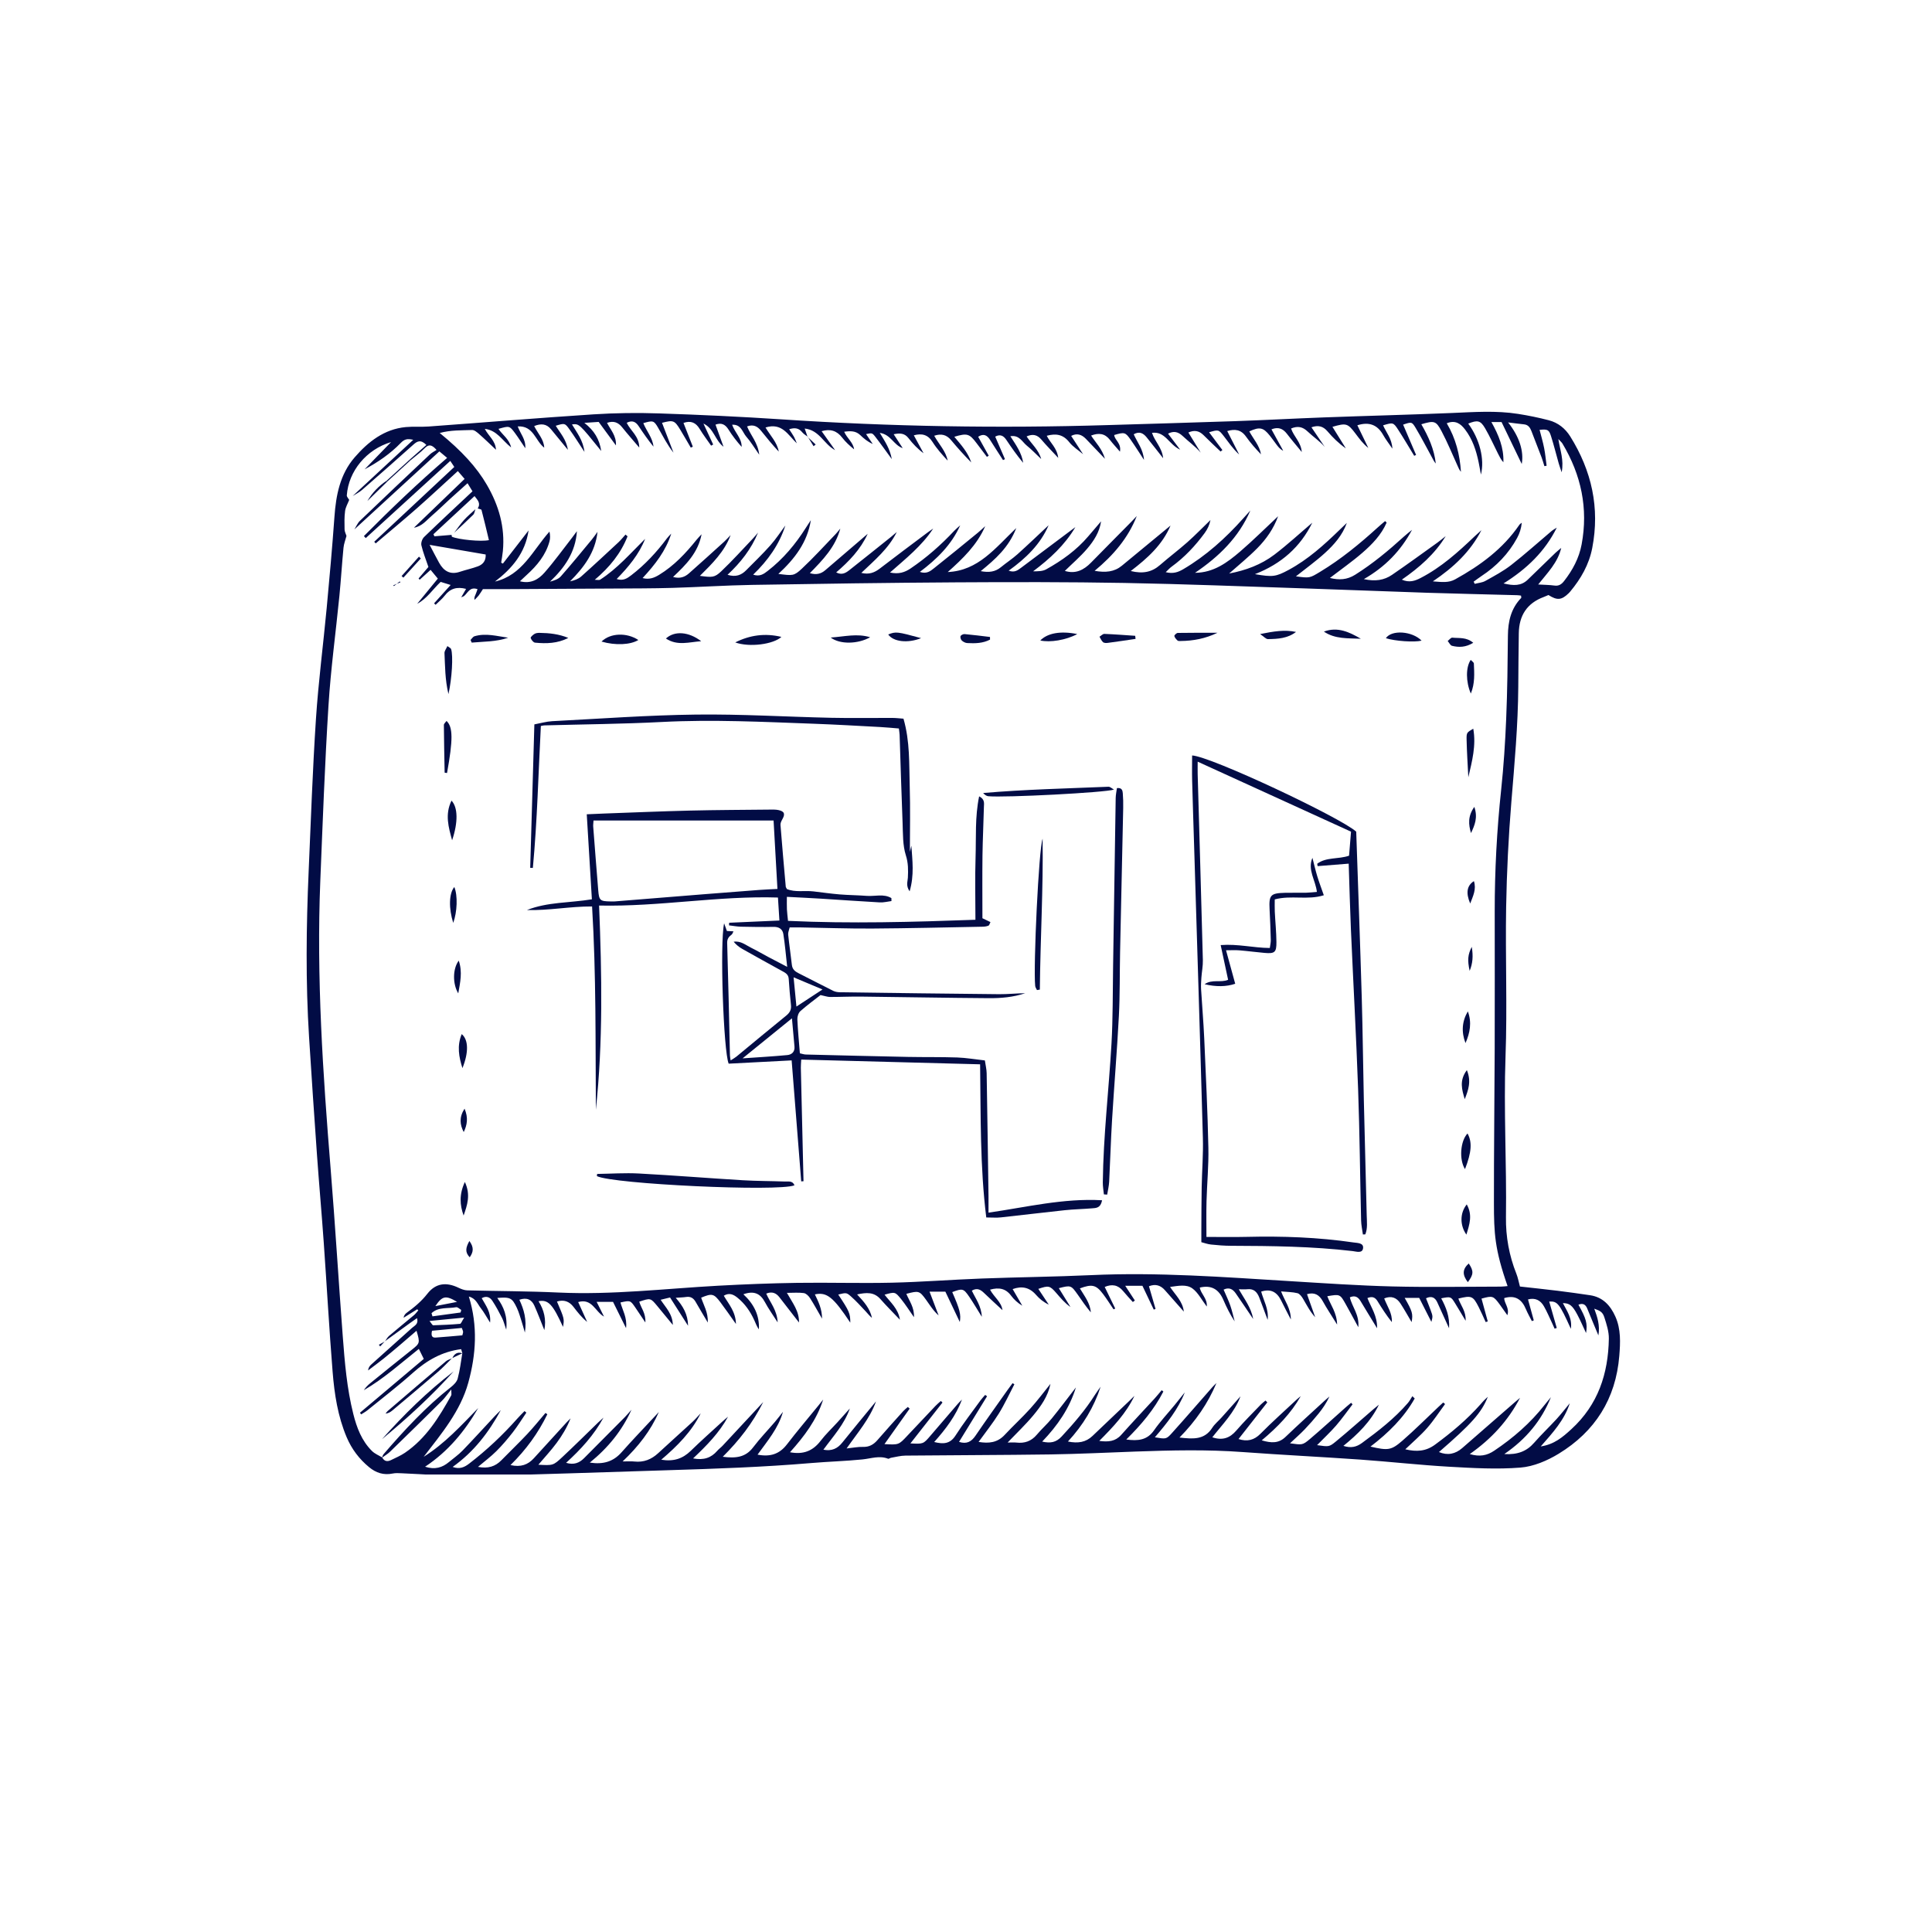 <svg xmlns="http://www.w3.org/2000/svg" xmlns:xlink="http://www.w3.org/1999/xlink" width="500" zoomAndPan="magnify" viewBox="0 0 375.12 383.04" height="500" preserveAspectRatio="xMidYMid meet" version="1.0"><defs><clipPath id="e6af3ef4b6"><path d="M 56.41 81.367 L 317.508 81.367 L 317.508 292.34 L 56.41 292.34 Z M 56.41 81.367 " clip-rule="nonzero"/></clipPath></defs><g clip-path="url(#e6af3ef4b6)"><path fill="#020c45" d="M 303.039 117.969 C 302.762 118.086 302.449 118.23 302.125 118.352 C 298.785 119.582 297.211 122.035 297.16 125.531 C 297.109 129.078 297.074 132.621 297.055 136.164 C 297.004 143.816 296.305 151.422 295.68 159.039 C 295.113 165.957 294.77 172.906 294.648 179.848 C 294.48 189.715 294.887 199.598 294.527 209.453 C 294.145 220.09 294.762 230.711 294.613 241.34 C 294.562 245.188 295.246 248.938 296.68 252.539 C 296.984 253.293 297.125 254.113 297.383 255.066 C 299.812 255.34 302.355 255.602 304.895 255.914 C 307.027 256.176 309.16 256.48 311.289 256.793 C 313.82 257.168 315.316 258.816 316.305 261.023 C 317.426 263.527 317.293 266.184 317.082 268.82 C 316.391 277.332 312.27 283.828 305.055 288.223 C 302.793 289.602 300.082 290.758 297.492 290.965 C 292.816 291.34 288.074 291.062 283.379 290.797 C 277.488 290.461 271.617 289.797 265.727 289.379 C 257.965 288.836 250.195 288.457 242.438 287.887 C 235.352 287.363 228.273 287.531 221.188 287.785 C 215.566 287.988 209.941 288.27 204.316 288.355 C 194.727 288.492 185.133 288.492 175.547 288.59 C 174.594 288.598 173.641 288.863 172.691 289.023 C 172.492 289.059 172.258 289.262 172.109 289.207 C 170.383 288.535 168.723 289.176 167.016 289.348 C 163.641 289.688 160.238 289.777 156.855 290.066 C 147.391 290.871 137.902 291.199 128.414 291.488 C 115.492 291.879 102.578 292.363 89.656 292.629 C 85.016 292.723 80.363 292.277 75.715 292.094 C 75.102 292.066 74.469 292.02 73.875 292.145 C 72.094 292.512 70.578 292.004 69.223 290.887 C 67.258 289.27 65.773 287.305 64.77 284.945 C 63.012 280.793 62.34 276.395 61.984 271.965 C 61.301 263.449 60.832 254.918 60.23 246.395 C 59.82 240.574 59.297 234.762 58.883 228.941 C 58.328 221.18 57.809 213.414 57.316 205.648 C 56.625 194.68 56.754 183.703 57.234 172.727 C 57.672 162.664 58.02 152.59 58.68 142.535 C 59.164 135.195 60.121 127.883 60.809 120.555 C 61.371 114.539 61.914 108.52 62.344 102.496 C 62.648 98.176 63.453 94.02 66.355 90.676 C 69.027 87.594 72.188 85.086 76.484 84.672 C 77.992 84.531 79.523 84.672 81.039 84.559 C 91.914 83.766 102.785 82.859 113.664 82.152 C 118.027 81.867 122.422 81.816 126.793 81.965 C 134.895 82.234 142.992 82.613 151.082 83.148 C 172.594 84.578 194.121 84.938 215.672 84.277 C 224.07 84.02 232.473 83.793 240.875 83.5 C 246.766 83.297 252.648 82.973 258.543 82.754 C 266.996 82.441 275.457 82.234 283.906 81.879 C 288.285 81.695 292.66 81.371 297.016 82.059 C 299.066 82.379 301.113 82.801 303.121 83.324 C 304.93 83.801 306.355 84.93 307.352 86.52 C 311.609 93.34 313.258 100.688 311.719 108.648 C 311.086 111.934 309.469 114.742 307.348 117.289 C 307.258 117.398 307.164 117.504 307.066 117.598 C 305.637 118.988 304.785 119.078 303.039 117.969 Z M 85.574 106.047 C 85.598 106.176 85.586 106.387 85.652 106.418 C 86.953 106.98 91.414 107.434 92.973 107.086 C 92.492 105.094 92.031 103.094 91.508 101.113 C 91.465 100.957 91.012 100.906 90.75 100.809 C 91.426 99.738 90.688 99.113 90.121 98.355 C 87.328 100.949 84.648 103.434 81.973 105.914 C 82.035 106.055 82.102 106.191 82.164 106.328 C 83.301 106.23 84.438 106.141 85.574 106.047 Z M 77.418 91.266 L 77.281 91.117 C 78.359 90.164 79.438 89.211 80.574 88.211 C 79.422 87.066 78.734 87.496 77.996 88.152 C 74.625 91.16 71.242 94.152 67.836 97.121 C 67.281 97.605 66.59 97.938 65.961 98.34 C 69.523 95.035 73.09 91.73 76.648 88.426 C 77.035 88.066 77.426 87.707 77.969 87.199 C 76.816 86.941 76.266 87.023 75.465 87.848 C 73.418 89.957 70.973 91.648 68.324 93.051 C 70.051 91.273 71.777 89.496 73.57 87.648 C 68.688 89.113 65.152 93.379 64.797 98.203 C 64.773 98.492 65.105 98.809 65.273 99.109 C 64.988 99.844 64.555 100.555 64.457 101.312 C 64.297 102.52 64.328 103.758 64.355 104.98 C 64.367 105.406 64.602 105.832 64.734 106.254 C 64.531 107.039 64.215 107.812 64.141 108.613 C 63.832 111.789 63.641 114.977 63.328 118.152 C 62.613 125.406 61.617 132.637 61.164 139.906 C 60.438 151.473 60.016 163.066 59.543 174.652 C 58.766 193.77 60.055 212.82 61.602 231.859 C 62.496 242.863 63.16 253.879 63.992 264.883 C 64.383 270.07 64.812 275.27 66.086 280.336 C 66.77 283.051 67.746 285.656 69.793 287.68 C 70.348 288.23 71.133 288.543 71.824 288.961 C 72.223 289.75 72.852 289.824 73.566 289.477 C 74.496 289.02 75.465 288.609 76.316 288.035 C 80.527 285.172 83.098 280.973 85.5 276.648 C 85.582 276.5 85.512 276.266 85.512 275.477 C 84.707 276.461 84.238 277.152 83.656 277.73 C 80.258 281.102 76.836 284.453 73.402 287.789 C 72.914 288.266 72.309 288.613 71.758 289.02 C 71.871 288.777 71.934 288.484 72.102 288.289 C 76.211 283.527 80.473 278.918 85.438 275.012 C 85.996 274.574 86.609 273.965 86.781 273.32 C 87.219 271.684 87.422 269.984 87.699 268.293 L 87.715 268.316 C 87.625 268.008 87.531 267.699 87.469 267.484 C 83.707 267.961 80.664 269.707 77.902 272.176 C 75.008 274.766 71.918 277.137 68.902 279.59 C 68.516 279.906 68.062 280.145 67.641 280.418 C 67.562 280.309 67.484 280.199 67.406 280.086 C 71.625 276.531 75.844 272.977 80.059 269.418 C 79.711 268.719 79.426 268.133 79.082 267.434 C 75.465 270.309 72.105 273.352 68.172 275.621 C 68.52 275.09 68.941 274.648 69.41 274.266 C 72.105 272.082 74.801 269.895 77.516 267.738 C 79.328 266.297 79.344 266.32 78.621 263.836 C 77.535 264.77 76.508 265.664 75.469 266.547 C 74.355 267.488 73.246 268.438 72.109 269.348 C 71.098 270.16 70.047 270.922 69.012 271.707 C 69.09 271.125 69.348 270.793 69.652 270.52 C 72.336 268.105 75.027 265.699 77.707 263.289 C 78.227 262.82 79.074 262.52 78.715 261.332 C 78.18 261.707 77.758 262 77.34 262.301 C 75.672 263.508 74.004 264.723 72.336 265.934 L 72.355 265.953 C 72.625 265.582 72.84 265.141 73.18 264.852 C 74.816 263.453 76.496 262.105 78.145 260.719 C 78.457 260.453 78.699 260.102 78.973 259.793 C 78.898 259.719 78.824 259.648 78.754 259.578 C 77.852 260.137 76.949 260.703 76.051 261.262 C 76.141 260.773 76.387 260.48 76.688 260.262 C 78.199 259.164 79.602 258 80.781 256.488 C 82.414 254.395 84.512 254.141 86.941 255.309 C 87.484 255.566 88.094 255.812 88.68 255.828 C 94.723 255.988 100.77 255.977 106.805 256.262 C 117.398 256.754 127.898 255.484 138.438 254.906 C 143.637 254.625 148.844 254.418 154.055 254.34 C 160.301 254.25 166.559 254.449 172.805 254.309 C 178.773 254.172 184.738 253.703 190.707 253.48 C 197.926 253.207 205.152 253.141 212.363 252.809 C 225.59 252.195 238.754 253.203 251.926 254.008 C 258.648 254.418 265.371 254.883 272.102 255.051 C 279.254 255.23 286.414 255.094 293.57 255.086 C 294.012 255.086 294.449 255.02 294.934 254.98 C 292.371 247.672 292.234 244.492 292.227 238.457 C 292.215 228.246 292.344 218.031 292.379 207.82 C 292.406 198.785 292.387 189.75 292.383 180.715 C 292.379 172.648 292.805 164.613 293.66 156.586 C 294.16 151.895 294.465 147.172 294.66 142.457 C 294.891 136.977 294.945 131.484 295 125.996 C 295.027 123.184 295.617 120.633 297.629 118.547 C 297.688 118.484 297.613 118.301 297.598 118.086 C 297.352 118.059 297.094 118.008 296.832 118.004 C 290.859 117.84 284.891 117.711 278.922 117.52 C 270.871 117.258 262.816 116.922 254.762 116.66 C 242.824 116.27 230.883 115.793 218.941 115.574 C 207.824 115.379 196.699 115.391 185.582 115.457 C 172.105 115.539 158.629 115.734 145.152 115.961 C 139.879 116.051 134.613 116.402 129.34 116.555 C 125.461 116.668 121.578 116.66 117.695 116.684 C 110.82 116.73 103.941 116.762 97.066 116.797 C 95.297 116.805 93.527 116.797 91.785 116.797 C 91.469 117.277 91.223 117.699 90.93 118.082 C 90.688 118.391 90.387 118.656 90.113 118.941 C 90.031 118.465 90.195 118.176 90.324 117.871 C 90.473 117.527 90.582 117.172 90.715 116.809 C 89.203 116.273 88.812 117.508 88.074 118.148 C 87.949 118.254 87.766 118.293 87.48 118.422 C 87.855 117.773 88.137 117.281 88.445 116.754 C 86.637 116.285 85.301 116.676 84.234 118.062 C 83.715 118.742 83.02 119.297 82.402 119.906 C 82.301 119.805 82.203 119.715 82.102 119.617 C 83.16 118.441 84.219 117.266 85.383 115.977 C 84.535 115.715 83.957 115.539 83.406 115.367 C 81.809 116.867 80.688 118.691 78.754 119.707 C 80.102 118.062 81.453 116.414 82.844 114.715 C 82.336 114.098 81.875 113.539 81.41 112.98 C 80.594 113.719 79.922 114.328 79.25 114.934 C 79.176 114.855 79.098 114.773 79.023 114.691 C 79.719 113.879 80.414 113.062 80.977 112.406 C 80.457 110.859 79.91 109.516 79.586 108.121 C 79.469 107.629 79.738 106.844 80.113 106.477 C 83.242 103.449 86.438 100.484 89.715 97.406 C 89.465 96.992 89.152 96.48 88.734 95.801 C 87.492 96.914 86.359 97.918 85.246 98.938 C 84.062 100.016 82.93 101.148 81.715 102.188 C 80.617 103.121 79.73 104.359 78.109 104.621 C 81.438 101.414 84.766 98.211 88.156 94.949 C 87.602 94.309 87.203 93.852 86.812 93.395 C 84.059 95.902 81.422 98.371 78.715 100.758 C 76.023 103.125 73.262 105.41 70.527 107.734 C 70.43 107.625 70.332 107.52 70.234 107.41 C 75.512 102.477 80.793 97.547 86.109 92.578 C 85.789 92.094 85.57 91.762 85.316 91.379 C 79.555 96.637 74.051 101.66 68.555 106.68 C 68.434 106.551 68.309 106.418 68.188 106.285 C 73.461 100.965 78.875 95.785 84.688 90.781 C 84.035 90.234 83.586 89.855 83.148 89.492 C 77.453 94.727 71.875 99.844 66.301 104.961 C 66.66 104.395 66.918 103.719 67.391 103.266 C 71.988 98.855 76.617 94.473 81.258 90.102 C 81.648 89.73 82.16 89.488 82.59 89.203 C 81.621 88.082 81.012 88.074 80.238 88.863 C 79.375 89.738 78.363 90.469 77.418 91.266 Z M 156.188 86.59 C 155.824 86.305 155.391 86.07 155.105 85.719 C 154.414 84.859 153.613 84.738 152.5 85.105 C 152.883 85.699 153.207 86.145 153.469 86.625 C 153.688 87.027 153.84 87.473 154.02 87.895 C 152.238 86.203 151.086 83.742 147.812 84.754 C 148.742 86.344 150.117 87.688 150.438 89.535 C 149.184 88.199 148.047 86.801 146.922 85.398 C 146.215 84.52 145.383 84.082 144.156 84.543 C 144.875 86.328 146.297 87.754 146.566 90.148 C 145.555 88.711 144.879 87.562 144.012 86.586 C 143.234 85.707 143 84.094 141.191 84.211 C 141.75 85.793 143.117 86.879 143.078 88.602 C 142.117 87.512 141.23 86.379 140.473 85.164 C 139.832 84.137 139.07 83.754 137.895 84.188 C 138.441 85.695 138.965 87.137 139.488 88.574 C 137.781 87.277 137.582 84.941 135.504 83.977 C 136.148 85.363 136.793 86.746 137.434 88.129 C 137.301 88.203 137.16 88.277 137.027 88.355 C 136.266 87.254 135.449 86.188 134.758 85.043 C 134.004 83.793 133.023 83.336 131.547 83.848 C 132.164 85.414 132.785 86.988 133.402 88.562 C 133.266 88.621 133.133 88.684 132.996 88.746 C 132.312 87.578 131.641 86.402 130.941 85.246 C 129.781 83.332 129.551 83.246 127.293 83.828 C 128.047 85.797 128.805 87.77 129.566 89.742 C 128.32 88.18 127.469 86.449 126.508 84.789 C 125.676 83.352 125.496 83.344 123.582 83.891 C 124.219 85.465 125.43 86.801 125.598 88.551 C 124.52 87.234 123.578 85.863 122.656 84.484 C 122.086 83.625 121.391 83.258 120.289 83.828 C 121.051 85.41 122.773 86.488 122.781 88.738 C 121.527 87.258 120.43 86.02 119.398 84.727 C 118.613 83.742 117.691 83.371 116.391 83.836 C 117.066 85.195 118.262 86.355 118.156 88.309 C 116.902 86.598 115.805 85.105 114.734 83.648 C 113.77 83.715 112.988 83.766 111.891 83.836 C 113.863 85.367 114.883 87.082 115.242 89.418 C 110.848 83.98 110.848 83.98 109.441 84.145 C 110.422 85.781 111.641 87.277 111.914 89.59 C 110.789 87.891 109.918 86.477 108.945 85.129 C 108.031 83.852 107.984 83.883 106.223 84.41 C 107.102 85.859 108.328 87.133 108.625 89.18 C 107.391 87.672 106.34 86.391 105.289 85.113 C 104.367 83.98 103.27 83.941 101.945 84.473 C 102.691 85.961 103.863 87.105 103.938 88.754 C 102.156 87.402 101.852 84.367 98.684 84.539 C 99.211 86 100.301 87.07 100.188 88.867 C 99.379 87.68 98.793 86.738 98.133 85.852 C 97.047 84.398 97.027 84.414 94.871 85.027 C 95.633 86.215 96.977 86.996 97.375 88.707 C 95.59 87.301 94.566 85.301 92.156 85.027 C 92.906 86.469 94.281 87.375 94.371 89.168 C 93.16 88.031 92.121 87.012 91.027 86.055 C 90.621 85.699 90.086 85.234 89.625 85.254 C 87.543 85.336 85.426 85.242 83.219 85.844 C 87.609 89.426 90.547 92.645 92.566 96.121 C 94.926 100.18 96.199 104.516 95.738 109.258 C 95.664 110.031 95.516 110.797 95.402 111.562 C 95.516 111.617 95.633 111.676 95.75 111.734 C 97.441 109.543 99.141 107.355 100.836 105.168 C 100.176 109.637 97.566 112.719 94.172 115.301 C 99.594 114.043 101.664 109.113 104.98 105.391 C 105.133 106.094 105.145 106.742 104.98 107.344 C 104.238 110.059 102.516 112.125 100.48 113.973 C 100.055 114.359 99.637 114.758 99.121 115.242 C 101.32 115.809 102.836 114.84 103.984 113.535 C 105.945 111.301 107.688 108.871 109.52 106.523 C 109.824 106.125 110.117 105.719 110.418 105.316 C 110.145 109.488 107.977 112.562 105.082 115.32 C 105.906 115.098 106.734 114.832 107.227 114.273 C 109.336 111.887 111.348 109.414 113.387 106.957 C 113.785 106.477 114.133 105.953 114.504 105.445 C 114.055 109.523 111.809 112.488 109.059 115.258 C 109.922 115.07 110.703 114.797 111.277 114.285 C 113.766 112.07 116.199 109.801 118.637 107.535 C 119.148 107.059 119.586 106.5 120.055 105.984 C 120.188 106.102 120.324 106.215 120.457 106.332 C 119.137 109.699 116.922 112.441 113.957 114.949 C 114.5 114.949 114.828 115.051 115.012 114.934 C 118.434 112.738 121.062 109.676 123.941 106.836 C 122.73 109.906 120.652 112.398 118.301 114.797 C 119.617 115.223 120.406 114.648 121.191 114.051 C 123.922 111.965 126.223 109.473 128.273 106.73 C 128.52 106.395 128.836 106.102 129.121 105.793 C 128.043 109.23 125.918 111.93 123.441 114.609 C 124.809 114.961 125.785 114.535 126.727 113.961 C 129.684 112.16 132 109.68 134.145 107.012 C 134.449 106.629 134.805 106.285 135.137 105.922 C 134.461 109.539 132.055 111.969 129.48 114.387 C 130.883 114.781 131.832 114.383 132.641 113.668 C 134.98 111.602 137.293 109.504 139.605 107.406 C 140.059 106.996 140.465 106.523 140.895 106.086 C 139.672 109.371 137.266 111.727 134.801 114.172 C 137.211 114.488 137.695 114.535 139.023 113.277 C 141.23 111.184 143.27 108.91 145.375 106.703 C 145.711 106.352 146.016 105.965 146.332 105.59 C 144.992 108.848 142.891 111.527 140.281 113.961 C 141.938 114.469 143.039 114.008 143.977 113.055 C 145.586 111.426 147.242 109.84 148.762 108.129 C 149.855 106.902 150.758 105.508 151.746 104.188 C 150.527 107.988 148.277 111.129 145.363 113.93 C 146.695 114.387 147.48 113.781 148.254 113.184 C 151.316 110.816 153.754 107.895 155.812 104.641 C 156.133 104.133 156.469 103.637 156.797 103.133 C 156.121 107.5 153.613 110.785 150.359 113.785 C 153.184 114.137 153.43 114.23 155.023 112.738 C 157.352 110.562 159.496 108.191 161.707 105.898 C 162.043 105.551 162.332 105.16 162.641 104.789 C 161.676 108.434 159.184 111.004 156.602 113.633 C 157.871 114.016 158.809 113.777 159.66 113.047 C 162.027 111.012 164.402 108.98 166.773 106.949 C 167.207 106.574 167.641 106.203 168.07 105.832 C 166.645 108.941 164.375 111.297 161.824 113.484 C 162.934 114.07 163.711 113.602 164.418 113.047 C 167.195 110.859 169.949 108.641 172.715 106.43 C 173.094 106.125 173.461 105.797 173.836 105.477 C 172.195 108.793 169.441 111.066 166.805 113.582 C 168.355 113.961 169.438 113.52 170.492 112.707 C 173.574 110.332 176.699 108.012 179.809 105.676 C 180.215 105.367 180.641 105.086 181.055 104.797 C 178.801 108.234 175.641 110.73 172.492 113.508 C 174.219 113.879 175.418 113.48 176.566 112.707 C 179.75 110.555 182.609 108.035 185.23 105.234 C 185.598 104.848 186.02 104.512 186.414 104.152 C 184.672 108.023 181.801 110.836 178.41 113.387 C 179.75 113.844 180.504 113.227 181.18 112.688 C 184.121 110.363 187.016 107.984 189.922 105.609 C 190.422 105.203 190.887 104.75 191.371 104.32 C 189.742 108.059 186.914 110.77 183.945 113.414 C 190 113.137 193.34 108.676 197.527 104.691 C 196.039 108.543 193.375 110.871 190.477 113.234 C 192.125 113.551 193.359 113.371 194.473 112.457 C 195.543 111.578 196.723 110.816 197.754 109.895 C 199.852 108.012 201.883 106.059 203.941 104.133 C 202.301 107.941 199.418 110.695 196.023 113.141 C 197.184 113.586 197.848 113.043 198.512 112.547 C 201.738 110.137 204.961 107.719 208.184 105.297 C 208.535 105.035 208.891 104.77 209.246 104.508 C 207.125 108.09 204.164 110.801 200.863 113.27 C 201.797 113.27 202.746 113.277 203.469 112.871 C 206.578 111.141 209.457 109.082 211.789 106.344 C 212.637 105.348 213.488 104.352 214.34 103.359 C 214.031 105.504 212.906 107.234 211.586 108.781 C 210.234 110.371 208.625 111.746 207.156 113.188 C 209.262 113.844 210.906 113.027 212.359 111.535 C 215.031 108.805 217.723 106.098 220.406 103.379 C 220.75 103.031 221.082 102.668 221.418 102.312 C 219.699 106.688 216.773 110.098 213.059 113.172 C 215.227 113.555 216.957 113.398 218.461 112.16 C 221.301 109.824 224.133 107.48 226.969 105.141 C 227.348 104.828 227.73 104.516 228.109 104.199 C 226.492 108.023 223.559 110.66 220.223 113.211 C 222.633 113.805 224.414 113.426 226.016 112.027 C 227.793 110.477 229.688 109.059 231.457 107.492 C 233.035 106.09 234.504 104.57 236.027 103.102 C 235.84 104.082 235.426 104.934 234.875 105.688 C 233.016 108.219 230.883 110.496 228.324 112.352 C 227.938 112.629 227.621 113 227.156 113.441 C 228.613 113.801 229.605 113.449 230.613 112.863 C 235.156 110.191 239.008 106.711 242.5 102.805 C 242.977 102.27 243.453 101.742 243.934 101.215 C 241.641 106.555 237.68 110.379 232.965 113.566 C 236.645 113.551 239.367 111.531 241.93 109.332 C 244.52 107.105 246.941 104.684 249.438 102.352 C 248.562 104.793 247.098 106.883 245.309 108.691 C 243.555 110.469 241.598 112.047 239.727 113.707 C 242.984 113.094 246.07 111.969 248.707 109.961 C 251.309 107.984 253.719 105.754 256.215 103.633 C 253.852 108.43 250.117 111.777 244.844 113.832 C 248.344 114.441 248.996 114.352 251.516 112.996 C 255.352 110.93 258.547 108.043 261.645 105.035 C 262.113 104.574 262.594 104.125 263.066 103.672 C 262.191 106.113 260.551 107.973 258.734 109.629 C 256.941 111.266 254.949 112.688 252.969 114.266 C 255.703 114.641 255.691 114.621 257.789 113.355 C 261.914 110.863 265.613 107.824 269.168 104.594 C 269.648 104.156 270.152 103.738 270.648 103.312 C 270.75 103.41 270.852 103.508 270.957 103.605 C 269.914 106.027 268.094 107.906 266.137 109.605 C 264.129 111.348 261.934 112.875 259.707 114.586 C 261.535 115.039 263.105 114.961 264.723 113.945 C 268.215 111.75 271.355 109.137 274.391 106.375 C 274.902 105.91 275.457 105.488 275.992 105.047 C 273.77 109.184 270.668 112.398 266.438 114.816 C 268.684 115.316 270.461 115.035 272.012 113.977 C 275.043 111.906 278.012 109.738 281 107.598 C 281.574 107.188 282.113 106.73 282.668 106.293 C 280.488 109.867 277.445 112.512 273.969 114.922 C 275.465 115.574 276.594 115.16 277.719 114.578 C 281.781 112.477 285.133 109.457 288.406 106.332 C 288.844 105.914 289.305 105.52 289.754 105.109 C 287.574 109.332 284.305 112.445 280.117 115.262 C 281.934 115.406 283.242 115.578 284.539 114.863 C 289.52 112.113 294.023 108.812 297.281 104.035 C 297.391 103.871 297.594 103.77 297.75 103.637 C 297.637 104.793 297.309 105.773 296.82 106.668 C 295.125 109.781 292.73 112.258 289.773 114.199 C 289.238 114.555 288.73 114.949 288.207 115.324 C 288.277 115.469 288.352 115.609 288.422 115.754 C 289.129 115.57 289.91 115.52 290.527 115.176 C 292.281 114.199 294.078 113.242 295.656 112.016 C 298.391 109.883 300.973 107.547 303.629 105.309 C 303.953 105.039 304.332 104.84 304.688 104.613 C 302.344 109.324 298.77 112.781 294.133 115.672 C 296.113 116.148 297.617 116.184 298.906 114.953 C 300.762 113.172 302.594 111.371 304.441 109.59 C 304.797 109.25 305.195 108.949 305.57 108.633 C 304.883 111.551 302.867 113.539 301.004 115.879 C 302.27 115.957 303.238 115.957 304.195 116.09 C 305.074 116.219 305.617 115.867 306.133 115.203 C 307.828 113.035 309.105 110.66 309.613 107.945 C 310.949 100.793 309.527 94.145 305.812 87.941 C 305.68 87.719 305.461 87.543 305 87.043 C 305.348 89.316 306.141 91.18 305.656 93.637 C 305.359 92.742 305.195 92.309 305.07 91.863 C 304.559 90.062 304.109 88.238 303.543 86.457 C 303.137 85.168 302.832 85.059 301.281 85.223 C 301.586 86.43 301.945 87.629 302.184 88.848 C 302.41 90 302.516 91.176 302.672 92.34 C 302.523 92.367 302.379 92.395 302.23 92.418 C 302.051 91.844 301.891 91.258 301.68 90.691 C 301.016 88.938 300.344 87.188 299.656 85.449 C 299.395 84.781 299.027 84.215 298.203 84.133 C 297.18 84.031 296.168 83.887 295.035 83.75 C 297.281 86.566 298.191 89.488 297.742 91.988 C 296.438 89.285 295.078 86.453 293.738 83.672 C 292.973 83.672 292.434 83.672 291.723 83.672 C 293.16 86.234 294.215 88.773 294.102 91.652 C 293.613 91.121 293.328 90.516 293.027 89.918 C 292.188 88.246 291.418 86.527 290.477 84.91 C 289.562 83.34 288.965 83.246 287.133 83.984 C 289.375 87.016 290.422 91.02 289.648 94.09 C 289.473 93.137 289.348 92.387 289.195 91.648 C 288.715 89.316 287.98 87.082 286.512 85.164 C 285.637 84.012 284.586 83.223 282.875 83.918 C 284.664 86.934 285.469 90.152 285.688 93.543 C 285.359 93.164 285.188 92.727 284.996 92.297 C 283.961 90.027 283.02 87.711 281.852 85.508 C 280.734 83.398 280.383 83.367 277.832 84.113 C 279.242 86.547 280.391 89.07 280.699 91.895 C 280.352 91.523 280.164 91.086 279.934 90.668 C 278.867 88.719 277.848 86.742 276.707 84.836 C 275.957 83.59 275.879 83.633 274.223 84.188 C 275.078 86.188 275.934 88.191 276.793 90.195 C 276.668 90.254 276.547 90.312 276.422 90.367 C 275.359 88.629 274.328 86.867 273.215 85.156 C 272.289 83.73 272.199 83.742 270.254 84.324 C 270.863 85.746 272 86.965 272.094 88.949 C 271.355 87.859 270.75 87.098 270.281 86.258 C 269.133 84.195 267.461 83.586 265.148 84.316 C 265.875 85.816 266.598 87.312 267.324 88.809 C 266.258 87.969 265.539 86.965 264.793 85.977 C 263.23 83.91 262.957 83.832 260.211 84.625 C 261.098 86.051 261.984 87.473 262.871 88.898 C 261.445 87.902 260.281 86.746 259.215 85.5 C 258.34 84.473 257.359 84.258 256.047 84.715 C 256.965 86.07 257.828 87.34 258.691 88.613 C 257.668 87.426 256.383 86.594 255.293 85.551 C 254.301 84.602 253.336 84.41 252.012 84.953 C 252.516 86.535 253.973 87.633 254.129 89.613 C 253.016 88.254 252.066 87.152 251.184 86 C 250.371 84.938 249.418 84.598 248.121 85.125 C 248.918 86.574 249.684 87.973 250.453 89.367 C 249.773 89.035 249.41 88.531 249.039 88.031 C 248.625 87.473 248.219 86.91 247.789 86.363 C 246.492 84.738 245.773 84.586 243.727 85.527 C 244.527 87.027 245.754 88.328 246.047 90.074 C 244.961 88.953 243.957 87.801 243.074 86.559 C 242.074 85.148 240.844 85.02 239.352 85.465 C 240.188 87.102 240.953 88.605 241.719 90.113 C 240.496 89.004 239.621 87.695 238.66 86.457 C 237.637 85.141 237.605 85.168 235.754 85.699 C 236.637 86.871 237.516 88.047 238.395 89.227 C 238.277 89.324 238.156 89.426 238.035 89.523 C 236.906 88.445 235.758 87.379 234.656 86.273 C 233.766 85.387 232.816 85.223 231.648 85.75 C 232.508 87.156 233.305 88.449 234.102 89.746 C 233 88.48 231.688 87.547 230.527 86.453 C 229.605 85.59 228.75 85.395 227.617 85.977 C 228.383 86.988 229.062 87.887 230.016 89.148 C 227.75 88.129 227.098 85.473 224.434 85.816 C 224.996 87.547 226.441 88.758 226.645 90.848 C 225.418 89.289 224.406 87.977 223.363 86.691 C 222.707 85.887 221.93 85.453 220.812 86.102 C 221.508 87.688 222.676 89.027 222.852 91.18 C 221.832 89.629 221.062 88.398 220.227 87.211 C 219.148 85.676 218.996 85.648 216.941 86.246 C 217.047 87.289 218.391 87.848 218.086 89.547 C 217.262 88.586 216.645 87.93 216.098 87.219 C 215.113 85.934 213.902 85.77 212.363 86.352 C 213.273 87.781 214.516 88.922 215.113 90.965 C 213.617 89.398 212.48 88.191 211.324 87 C 210.5 86.148 209.559 85.828 208.41 86.422 C 209.219 87.664 209.98 88.836 210.777 90.055 C 209.793 89.215 208.75 88.578 208.039 87.676 C 206.84 86.148 205.438 85.887 203.57 86.395 C 204.27 87.824 205.602 88.793 205.844 90.777 C 204.547 89.379 203.484 88.312 202.516 87.168 C 201.699 86.199 200.809 85.977 199.574 86.527 C 200.543 88.02 201.949 89.133 202.469 91.008 C 201.414 90.016 200.57 89.117 199.621 88.352 C 198.695 87.609 198.125 86.188 196.352 86.488 C 197.488 88.246 198.613 89.812 198.895 91.762 C 197.676 90.305 196.605 88.773 195.562 87.219 C 194.992 86.363 194.324 86.035 193.352 86.566 C 194.027 88.117 194.652 89.574 195.285 91.031 C 195.156 91.094 195.027 91.156 194.898 91.219 C 194.043 89.883 193.172 88.559 192.332 87.215 C 191.738 86.27 191.039 85.898 189.973 86.59 C 190.691 87.879 191.379 89.117 192.066 90.352 C 191.945 90.426 191.824 90.5 191.703 90.574 C 191.012 89.66 190.324 88.746 189.633 87.832 C 188.227 85.973 187.777 85.844 185.242 86.594 C 186.57 88.176 187.957 89.695 188.602 91.688 C 187.195 90.258 185.871 88.785 184.602 87.262 C 183.707 86.191 182.672 85.918 181.258 86.391 C 182.211 88.102 183.57 89.449 183.926 91.324 C 182.844 90.152 181.773 88.973 180.938 87.645 C 180.016 86.172 178.836 85.871 177.215 86.305 C 177.883 87.531 178.516 88.695 179.148 89.863 C 177.949 88.977 177.004 87.965 176.156 86.867 C 175.402 85.891 174.492 85.828 173.223 86.094 C 173.875 87.102 174.441 87.977 175.012 88.848 C 173.223 88.262 172.691 86.148 170.465 85.82 C 171.512 87.555 172.484 88.969 172.848 91.023 C 171.613 89.34 170.617 87.922 169.551 86.559 C 168.945 85.789 168.895 85.836 167.746 86.062 C 168.191 86.723 168.629 87.375 169.074 88.023 C 168.074 87.59 167.312 86.945 166.59 86.258 C 165.695 85.406 164.664 85.422 163.406 85.598 C 163.996 86.918 165.195 87.727 165.375 89.086 C 164.492 88.367 163.668 87.617 163 86.75 C 161.941 85.379 160.641 84.988 158.934 85.488 C 159.84 86.758 160.727 88 161.609 89.242 C 159.383 88.078 158.523 85.262 155.578 84.965 C 155.809 85.629 155.98 86.125 156.156 86.625 Z M 217.145 259.43 C 217.039 259.484 216.93 259.539 216.816 259.594 C 216.129 258.578 215.473 257.531 214.734 256.555 C 213.348 254.719 212.535 254.543 210.137 255.438 C 211.035 256.945 212.18 258.348 212.305 260.184 C 211.336 259.051 210.535 257.84 209.695 256.648 C 208.383 254.797 208.324 254.789 205.965 255.395 C 206.734 256.641 207.504 257.879 208.273 259.125 C 207.113 258.324 206.293 257.309 205.434 256.324 C 204.184 254.883 203.93 254.84 201.898 255.535 C 202.59 256.578 203.281 257.617 203.973 258.66 C 202.926 258.16 202.125 257.5 201.453 256.727 C 200.156 255.23 198.637 254.918 196.809 255.578 C 197.469 256.723 198.098 257.797 198.723 258.871 C 197.785 258.312 197.07 257.641 196.492 256.867 C 195.43 255.445 194.082 255.199 192.328 255.688 C 193.098 257.148 194.598 258.145 194.789 259.75 C 193.578 258.625 192.344 257.512 191.148 256.355 C 190.453 255.68 189.758 255.273 188.715 255.887 C 189.48 257.508 190.602 258.934 190.695 261.066 C 189.754 259.562 189.027 258.301 188.207 257.105 C 187.066 255.434 186.863 255.41 184.832 256.172 C 186.348 259.617 186.59 260.625 186.332 262.102 C 185.383 260.109 184.379 257.996 183.469 256.086 C 182.203 256.086 181.281 256.086 180.332 256.086 C 180.973 257.766 181.555 259.285 182.133 260.801 C 181.066 259.867 180.398 258.746 179.637 257.691 C 178.336 255.895 178.172 255.871 175.73 256.52 C 176.324 257.938 177.344 259.227 177.242 261.145 C 176.301 259.805 175.57 258.641 174.711 257.578 C 173.504 256.082 173.465 256.113 171.414 256.684 C 172.566 258.191 174.125 259.441 174.461 261.656 C 173.074 260.195 171.797 258.926 170.605 257.574 C 169.324 256.117 167.816 256.242 165.969 256.633 C 167.367 258.117 168.531 259.461 168.918 261.285 C 168.438 260.902 168.082 260.426 167.676 259.996 C 166.723 258.992 165.797 257.949 164.758 257.035 C 163.836 256.219 163.777 256.289 162.23 256.656 C 164.434 259.965 164.621 260.398 164.621 262.23 C 161.234 257.141 159.973 256.129 157.598 256.625 C 158.281 258.051 159.016 259.461 159.02 261.441 C 158.094 259.844 157.41 258.559 156.621 257.344 C 156.348 256.918 155.848 256.43 155.398 256.367 C 154.367 256.223 153.301 256.324 152.055 256.324 C 153.191 258.355 154.504 259.941 154.449 262.199 C 153.094 260.449 151.836 258.812 150.562 257.184 C 149.898 256.332 149.066 256 147.953 256.477 C 148.727 258.238 150.113 259.754 150.219 262.176 C 149.234 260.629 148.379 259.445 147.699 258.168 C 146.777 256.43 145.488 255.863 143.422 256.605 C 145.5 258.527 146.652 260.793 146.496 263.562 C 146.09 262.996 145.859 262.352 145.578 261.734 C 144.789 260.008 143.73 258.473 142.238 257.273 C 141.441 256.629 140.598 256.242 139.539 256.891 C 140.527 258.578 141.906 260.074 141.949 262.492 C 140.797 260.875 139.863 259.508 138.867 258.188 C 137.562 256.457 137.188 256.391 135.055 257.277 C 135.531 258.766 136.449 260.145 136.371 262.211 C 135.426 260.613 134.68 259.375 133.961 258.117 C 133.535 257.375 132.969 257.004 132.086 257.137 C 131.496 257.227 130.895 257.234 130.008 257.301 C 131.453 258.961 132.426 260.574 132.457 262.848 C 131.176 260.836 130.043 259.055 128.883 257.238 C 128.172 257.414 127.621 257.547 127.02 257.695 C 128.043 259.27 129.375 260.48 129.438 262.684 C 128.277 261.273 127.32 260.094 126.348 258.926 C 125.016 257.324 125.012 257.328 122.781 258.07 C 123.102 259.285 124.109 260.34 123.988 262.191 C 123.129 260.91 122.562 260.043 121.973 259.191 C 121.008 257.797 121 257.801 119.051 258.23 C 119.457 259.777 120.414 261.207 120.16 263.312 C 119.172 261.316 118.352 259.668 117.582 258.113 C 116.406 258.113 115.453 258.113 114.336 258.113 C 114.867 259.172 115.328 260.105 115.793 261.035 C 114.012 260.02 113.438 257.352 110.668 258.148 C 111.285 259.512 111.867 260.797 112.453 262.086 C 111.344 261.184 110.539 260.145 109.738 259.102 C 108.895 258.004 107.828 257.625 106.465 258.043 C 107.934 261.465 107.934 261.465 107.664 263.078 C 105.629 258.578 104.73 257.617 102.812 257.98 C 103.91 259.742 104.367 261.609 103.961 263.707 C 103.289 262.039 102.688 260.434 101.992 258.875 C 101.438 257.621 100.449 257.188 99.012 257.691 C 99.914 259.625 100.504 261.586 100.105 264.195 C 99.812 263.191 99.66 262.621 99.477 262.055 C 99.176 261.137 98.93 260.184 98.52 259.312 C 97.562 257.285 97.207 257.133 94.629 257.332 C 95.91 259.098 96.695 260.973 96.406 263.621 C 96.039 262.574 95.887 261.91 95.586 261.324 C 94.996 260.156 94.375 258.996 93.656 257.902 C 93.184 257.18 92.461 256.859 91.543 257.379 C 92.348 258.836 93.414 260.129 93.203 262.215 C 92.469 261.055 91.988 260.137 91.355 259.344 C 90.73 258.547 90.383 257.406 88.996 257.059 C 90.801 262.887 90.422 268.551 88.887 274.121 C 87.324 279.797 83.562 284.246 80.039 288.828 C 84.207 286.215 87.473 282.629 90.852 279.164 C 88.188 283.746 84.898 287.758 80.316 290.793 C 82.281 291.422 83.734 290.961 85.039 289.875 C 85.945 289.117 86.93 288.438 87.746 287.594 C 89.918 285.348 92.016 283.027 94.148 280.746 C 94.531 280.34 94.941 279.961 95.336 279.57 C 92.945 283.98 89.98 287.852 85.781 290.836 C 87.188 291.34 88.129 290.891 89.039 290.191 C 92.523 287.516 95.707 284.523 98.621 281.234 C 99.066 280.727 99.559 280.254 100.035 279.766 C 100.156 279.867 100.277 279.969 100.398 280.07 C 99.512 281.367 98.688 282.711 97.727 283.949 C 96.703 285.266 95.621 286.543 94.441 287.715 C 93.359 288.797 92.113 289.719 90.809 290.824 C 92.797 291.211 94.23 290.754 95.445 289.512 C 97.145 287.773 98.902 286.094 100.566 284.324 C 101.832 282.98 102.988 281.535 104.191 280.133 C 104.312 280.219 104.434 280.309 104.555 280.395 C 102.746 284.113 100.34 287.441 97.246 290.469 C 99.309 290.93 100.719 290.395 101.883 289.113 C 104.035 286.754 106.184 284.395 108.34 282.039 C 108.602 281.75 108.887 281.488 109.164 281.211 C 108.441 283.02 107.488 284.625 106.371 286.113 C 105.273 287.59 104.012 288.945 102.777 290.398 C 105.66 290.547 105.703 290.59 107.551 288.859 C 109.938 286.633 112.254 284.328 114.598 282.055 C 114.953 281.711 115.328 281.387 115.691 281.055 C 113.801 284.523 111.203 287.359 108.273 290.02 C 109.805 290.477 110.895 290.055 111.852 289.086 C 114.535 286.371 117.238 283.676 119.926 280.961 C 120.387 280.492 120.805 279.98 121.242 279.488 C 119.383 283.609 116.621 287.027 112.977 289.977 C 115.672 290.387 117.648 289.773 119.273 287.93 C 121.34 285.586 123.512 283.34 125.637 281.051 C 125.98 280.684 126.324 280.32 126.664 279.953 C 125.039 283.648 122.629 286.758 119.48 289.746 C 120.566 289.746 121.191 289.691 121.805 289.762 C 123.656 289.965 125.195 289.348 126.539 288.102 C 128.785 286.027 131.062 283.992 133.309 281.922 C 133.895 281.383 134.418 280.77 134.969 280.191 C 133.152 283.859 130.336 286.676 127.141 289.406 C 129.621 289.809 131.398 289.184 132.965 287.668 C 135.004 285.68 137.133 283.789 139.234 281.863 C 139.602 281.52 139.996 281.207 140.379 280.879 C 138.637 284.074 136.152 286.594 133.453 289.145 C 135.57 289.551 137.047 289.02 138.238 287.645 C 138.555 287.277 138.965 286.992 139.297 286.637 C 141.891 283.859 144.477 281.074 147.363 277.969 C 145.23 282.203 142.59 285.578 139.336 288.82 C 141.875 289.148 143.836 288.961 145.348 286.961 C 146.688 285.191 148.242 283.586 149.684 281.895 C 150.234 281.25 150.746 280.57 151.273 279.91 C 150.344 283.184 148.184 285.695 146.234 288.398 C 148.699 288.879 150.562 288.316 152.051 286.375 C 154.078 283.734 156.238 281.195 158.34 278.613 C 158.648 278.238 158.941 277.852 159.242 277.477 C 157.961 281.516 155.488 284.777 152.664 287.922 C 155.34 288.43 157.219 287.641 158.727 285.672 C 159.734 284.355 160.961 283.203 162.086 281.969 C 162.902 281.066 163.715 280.156 164.531 279.246 C 163.438 282.387 161.223 284.762 159.285 287.418 C 160.945 287.742 162.078 287.199 163.031 286.008 C 165.234 283.262 167.488 280.559 169.719 277.836 C 168.5 281.273 166.098 284.004 163.887 287.172 C 165.195 287.035 166.164 286.832 167.117 286.863 C 168.352 286.906 169.219 286.418 169.996 285.523 C 171.68 283.578 173.406 281.676 175.125 279.762 C 175.398 279.461 175.73 279.215 176.031 278.945 C 176.148 279.055 176.27 279.168 176.387 279.281 C 174.742 281.602 173.094 283.918 171.395 286.312 C 174.227 286.469 174.223 286.465 175.902 284.676 C 177.754 282.695 179.617 280.727 181.484 278.762 C 181.824 278.406 182.211 278.09 182.574 277.754 C 182.684 277.859 182.789 277.965 182.898 278.07 C 180.801 280.742 178.703 283.41 176.539 286.172 C 179.09 286.301 179.09 286.301 180.488 284.672 C 182.297 282.559 184.105 280.449 185.922 278.344 C 186.18 278.039 186.48 277.77 186.762 277.484 C 185.555 280.68 183.57 283.305 181.254 285.895 C 183.086 286.352 184.418 286.277 185.488 284.598 C 187.02 282.199 188.773 279.945 190.441 277.637 C 190.719 277.254 191.051 276.918 191.359 276.559 C 191.484 276.648 191.613 276.734 191.738 276.82 C 189.891 279.832 188.039 282.84 186.18 285.867 C 187.711 286.363 188.645 285.816 189.449 284.633 C 191.516 281.59 193.668 278.602 195.789 275.594 C 196.113 275.133 196.457 274.684 196.793 274.227 C 196.91 274.301 197.035 274.371 197.152 274.449 C 196.133 276.391 195.219 278.398 194.062 280.262 C 192.875 282.172 191.449 283.941 190.059 285.875 C 192.062 286.211 193.781 286.039 195.219 284.492 C 196.871 282.715 198.676 281.07 200.301 279.27 C 201.715 277.707 202.98 276.004 204.309 274.363 C 203.812 276.836 202.406 278.812 200.867 280.656 C 199.355 282.469 197.625 284.102 195.812 285.996 C 196.57 285.996 197.059 285.949 197.535 286.004 C 199.168 286.195 200.504 285.746 201.594 284.449 C 202.527 283.332 203.641 282.359 204.559 281.234 C 206.199 279.219 207.754 277.137 209.348 275.078 C 208.082 279.188 205.734 282.617 202.664 285.812 C 204.305 286.18 205.426 285.984 206.527 284.797 C 208.949 282.195 211.25 279.516 213.148 276.508 C 213.492 275.965 213.883 275.457 214.25 274.93 C 212.926 279 210.77 282.551 207.77 285.797 C 209.793 286.207 211.332 285.941 212.645 284.688 C 215.051 282.387 217.469 280.098 219.883 277.797 C 220.242 277.449 220.598 277.094 220.957 276.742 C 219.312 280.195 216.766 282.883 213.98 285.676 C 215.793 285.918 217.176 285.777 218.328 284.484 C 220.496 282.047 222.746 279.676 224.953 277.27 C 225.441 276.738 225.891 276.172 226.359 275.621 C 226.469 275.711 226.578 275.797 226.688 275.887 C 224.871 279.434 222.32 282.453 219.336 285.398 C 221.68 285.715 223.484 285.531 224.844 283.57 C 226.07 281.809 227.559 280.23 228.926 278.562 C 229.605 277.734 230.27 276.891 230.938 276.055 C 229.602 279.438 227.367 282.203 225.004 284.961 C 227.195 285.32 227.258 285.379 228.406 284.098 C 231.102 281.109 233.73 278.055 236.391 275.031 C 236.648 274.738 236.941 274.477 237.215 274.199 C 235.527 278.238 233.105 281.738 229.887 285.008 C 232.562 285.309 234.832 285.508 236.387 283.07 C 236.863 282.324 237.602 281.738 238.203 281.066 C 239.469 279.664 240.723 278.25 241.98 276.836 C 240.793 280.023 238.434 282.355 236.391 284.957 C 238.418 285.637 239.867 285.113 241.148 283.625 C 242.688 281.836 244.375 280.176 246.008 278.469 C 246.293 278.176 246.629 277.938 246.941 277.672 C 247.059 277.797 247.176 277.918 247.297 278.039 C 245.406 280.449 243.512 282.859 241.59 285.309 C 243.324 285.852 244.672 285.547 245.949 284.25 C 248.246 281.926 250.688 279.754 253.07 277.523 C 253.34 277.266 253.641 277.039 253.93 276.801 C 252.004 280.191 249.348 282.922 246.191 285.566 C 248.137 286.133 249.562 286.172 250.898 284.891 C 253.453 282.438 256.086 280.074 258.691 277.672 C 258.988 277.398 259.309 277.137 259.617 276.871 C 259.023 278.152 258.281 279.246 257.453 280.27 C 256.578 281.348 255.66 282.395 254.703 283.395 C 253.824 284.309 252.871 285.141 251.797 286.152 C 254.195 286.477 254.262 286.551 255.754 285.293 C 258.191 283.234 260.535 281.062 262.926 278.945 C 263.242 278.66 263.578 278.395 263.906 278.121 C 264.004 278.227 264.102 278.328 264.199 278.426 C 263.113 279.836 262.094 281.301 260.926 282.645 C 259.785 283.961 258.496 285.148 257.16 286.516 C 259.465 286.832 259.527 286.914 260.898 285.785 C 263.414 283.715 265.848 281.539 268.316 279.41 C 268.68 279.094 269.055 278.797 269.422 278.496 C 267.793 281.852 265.254 284.336 262.383 286.66 C 263.871 287.141 264.965 286.895 266.078 286.078 C 269.336 283.691 272.52 281.23 275.172 278.152 C 275.52 277.754 275.762 277.258 276.055 276.809 C 276.211 276.961 276.367 277.109 276.523 277.262 C 274.379 281.059 271.328 284.066 267.75 286.805 C 271.207 287.598 271.844 287.57 274.074 285.637 C 276.535 283.5 278.84 281.18 281.215 278.945 C 281.531 278.645 281.852 278.352 282.172 278.059 C 282.297 278.16 282.418 278.266 282.539 278.367 C 281.367 279.961 280.285 281.637 278.988 283.117 C 277.703 284.582 276.199 285.852 274.652 287.34 C 276.926 287.875 278.742 287.742 280.551 286.418 C 283.812 284.02 286.887 281.445 289.574 278.414 C 289.809 278.152 290.027 277.883 290.27 277.637 C 290.508 277.391 290.77 277.164 291.02 276.93 C 289.734 280.145 287.758 282.312 281.328 287.887 C 283.035 288.602 284.57 288.281 285.934 287.102 C 289.398 284.102 292.844 281.078 296.297 278.07 C 296.66 277.75 297.035 277.441 297.406 277.133 C 295.051 281.66 291.727 285.273 287.438 288.285 C 289.418 288.867 290.859 288.578 292.285 287.617 C 296.066 285.078 299.461 282.141 302.27 278.543 C 302.68 278.02 303.109 277.516 303.527 277.004 C 301.664 281.637 298.609 285.32 294.285 288.281 C 296.895 288.445 298.723 287.742 300.207 286.035 C 301.621 284.414 303.191 282.93 304.645 281.344 C 305.562 280.34 306.398 279.254 307.266 278.207 C 306.199 281.543 303.902 284.047 301.508 286.77 C 304.199 286.367 305.871 284.914 307.586 283.344 C 312.879 278.5 314.895 272.336 315.012 265.414 C 315.035 264.004 314.562 262.551 314.121 261.18 C 313.785 260.129 313.301 259.879 312.121 259.461 C 312.73 261.125 313.285 262.754 312.938 264.758 C 312.141 262.836 311.418 261.141 310.727 259.434 C 310.383 258.582 309.832 258.328 308.977 258.672 C 310.523 261.418 310.805 262.422 310.492 264.285 C 309.891 263.008 309.383 261.805 308.773 260.66 C 307.789 258.801 307.207 258.371 305.898 258.355 C 306.676 259.902 307.797 261.336 307.48 263.453 C 305.211 258.43 304.812 257.945 303.188 258.051 C 303.68 259.777 304.184 261.531 304.684 263.285 C 304.543 263.332 304.402 263.379 304.258 263.426 C 304.098 263.066 303.945 262.703 303.777 262.352 C 303.238 261.223 302.762 260.066 302.141 258.988 C 301.461 257.797 300.422 257.242 298.984 257.625 C 299.379 259.043 299.754 260.41 300.129 261.777 C 300 261.824 299.875 261.871 299.746 261.918 C 299.352 261.133 298.91 260.367 298.57 259.559 C 297.766 257.621 296.457 256.711 294.27 257.359 C 294.266 258.426 295.367 259.34 294.887 260.754 C 294.309 259.938 293.879 259.316 293.434 258.707 C 292.109 256.891 291.988 256.855 289.766 257.465 C 290.18 258.969 290.594 260.473 291.004 261.98 C 290.867 262.027 290.73 262.07 290.594 262.117 C 290.137 261.129 289.707 260.121 289.211 259.148 C 288.078 256.922 287.793 256.812 285.176 257.457 C 285.625 258.801 286.711 259.934 286.617 261.855 C 285.793 260.492 285.172 259.426 284.516 258.371 C 283.691 257.043 283.684 257.047 281.773 257.402 C 282.742 259.203 283.484 261.043 283.332 263.34 C 282.473 261.453 281.738 259.82 280.992 258.191 C 280.543 257.219 279.84 256.879 278.762 257.398 C 279.074 258.191 279.387 258.957 279.672 259.73 C 280.125 260.973 280.117 260.977 279.828 262.078 C 279 260.457 278.164 258.805 277.41 257.316 C 276.301 257.316 275.453 257.316 274.527 257.316 C 276.059 259.969 276.207 260.5 275.906 262.121 C 275.172 260.891 274.484 259.629 273.699 258.434 C 272.945 257.277 271.902 256.844 270.473 257.426 C 271.07 259.008 272.117 260.395 271.984 262.121 C 270.926 260.785 270.02 259.395 269.156 257.98 C 268.688 257.207 268.09 256.953 267.145 257.359 C 267.875 259.219 269.133 260.922 269.062 263.34 C 267.867 261.379 266.812 259.676 265.789 257.961 C 265.297 257.145 264.688 256.766 263.664 257.207 C 264.082 259.086 265.586 260.652 265.34 263.133 C 264.387 261.383 263.637 259.988 262.863 258.605 C 261.719 256.559 261.688 256.555 259.191 256.992 C 259.836 258.715 261.082 260.234 261.137 262.609 C 260.027 260.816 259.098 259.434 258.297 257.98 C 257.598 256.715 256.672 256.156 255.168 256.582 C 255.711 258.109 256.254 259.633 256.793 261.156 C 255.754 260.027 255.113 258.738 254.387 257.5 C 254.121 257.051 253.711 256.5 253.27 256.387 C 252.293 256.145 251.258 256.152 250.027 256.035 C 250.77 257.965 251.969 259.438 251.965 261.605 C 251.227 260.168 250.609 259.008 250.031 257.824 C 249.215 256.18 248 255.449 246.082 256.074 C 246.562 257.863 247.617 259.539 247.363 261.68 C 246.762 260.074 246.246 258.645 245.695 257.23 C 245.281 256.176 244.625 255.461 243.352 255.602 C 242.848 255.66 242.332 255.613 241.645 255.613 C 242.758 257.574 244.062 259.168 244.504 261.516 C 243.223 259.625 242.145 258.012 241.039 256.422 C 240.449 255.566 239.691 255.16 238.633 255.684 C 239.113 256.801 239.598 257.797 239.961 258.84 C 240.316 259.863 240.543 260.934 240.828 261.984 C 239.922 260.609 239.215 259.18 238.586 257.719 C 237.699 255.656 236.25 254.719 233.91 255.273 C 234.109 256.531 235.441 257.426 235.297 259.035 C 234.262 257.68 233.566 256.262 232.438 255.441 C 231.242 254.574 229.629 254.938 228.016 255.148 C 229.086 256.781 230.508 257.969 230.746 260.039 C 229.395 258.516 228.199 257.168 227.012 255.812 C 226.148 254.82 225.125 254.504 223.832 255.012 C 224.273 256.535 224.707 258.027 225.141 259.516 C 225.023 259.559 224.902 259.598 224.785 259.641 C 224.027 258.043 223.262 256.449 222.539 254.922 C 221.336 254.922 220.336 254.922 219.129 254.922 C 219.848 256.016 220.441 256.93 221.039 257.84 C 220.906 257.941 220.773 258.039 220.637 258.141 C 219.996 257.422 219.328 256.723 218.719 255.977 C 217.688 254.711 216.461 254.555 215.059 255.152 C 215.777 256.629 216.461 258.031 217.145 259.43 Z M 92.332 109.934 C 88.68 109.305 85.172 108.703 81.215 108.023 C 81.961 109.434 82.512 110.523 83.105 111.586 C 84.02 113.227 85.305 114.012 87.234 113.359 C 88.41 112.965 89.637 112.715 90.793 112.281 C 91.746 111.922 92.402 111.227 92.332 109.934 Z M 87.598 263.281 C 85.602 263.465 83.602 263.656 81.691 263.836 C 81.484 264.773 81.648 265.242 82.406 265.188 C 84.176 265.066 85.941 264.898 87.703 264.746 C 87.777 264.426 87.863 264.23 87.852 264.043 C 87.844 263.855 87.734 263.672 87.598 263.281 Z M 81.594 260.352 C 81.656 260.562 81.719 260.77 81.781 260.98 C 83.645 260.727 85.504 260.469 87.363 260.219 C 87.402 260.043 87.441 259.875 87.48 259.703 C 87.145 259.512 86.77 259.113 86.48 259.168 C 84.836 259.48 82.949 259.07 81.594 260.352 Z M 88.07 261.227 C 85.59 261.469 83.562 261.668 81.199 261.898 C 81.621 262.414 81.777 262.758 81.922 262.754 C 83.699 262.699 85.48 262.621 87.25 262.465 C 87.457 262.445 87.617 261.934 88.07 261.227 Z M 86.656 258.113 C 84.41 256.758 83.723 256.918 82.355 258.949 C 83.754 258.68 84.984 258.441 86.656 258.113 Z M 86.656 258.113 " fill-opacity="1" fill-rule="evenodd"/></g><path fill="#020c45" d="M 140.898 210.238 C 141.426 209.895 141.77 209.711 142.062 209.469 C 145.336 206.773 148.582 204.051 151.879 201.387 C 152.602 200.805 152.961 200.211 152.859 199.277 C 152.676 197.551 152.52 195.82 152.414 194.086 C 152.359 193.133 151.688 192.84 151.012 192.469 C 148.395 191.031 145.781 189.586 143.18 188.117 C 142.555 187.762 141.988 187.297 141.496 186.711 C 142.918 186.488 143.898 187.387 144.996 187.922 C 146.117 188.473 147.195 189.109 148.297 189.699 C 149.449 190.309 150.609 190.906 152.109 191.691 C 151.84 189.277 151.668 187.219 151.348 185.188 C 151.191 184.195 150.469 183.738 149.387 183.762 C 147.234 183.812 145.078 183.773 142.926 183.727 C 142.137 183.707 141.355 183.551 140.574 183.461 C 140.582 183.289 140.598 183.117 140.605 182.945 C 143.867 182.801 147.133 182.656 150.566 182.504 C 150.469 180.961 150.379 179.543 150.277 177.945 C 138.434 177.57 126.824 179.789 114.816 179.535 C 115.367 193.164 115.602 206.609 114.176 220.02 C 114.086 206.656 114.246 193.285 113.426 179.715 C 109.055 179.691 104.812 180.551 100.512 180.426 C 104.582 178.809 108.949 179.027 113.387 178.297 C 113.039 172.531 112.699 166.883 112.371 161.441 C 113.684 161.383 114.734 161.328 115.785 161.293 C 121.48 161.09 127.172 160.844 132.867 160.707 C 138.148 160.582 143.43 160.566 148.711 160.512 C 149.262 160.508 149.832 160.488 150.371 160.602 C 151.574 160.859 151.75 161.375 151.137 162.453 C 150.949 162.781 150.75 163.191 150.777 163.543 C 151.098 167.629 151.461 171.711 151.824 175.789 C 151.836 175.918 151.941 176.031 152.055 176.266 C 153.711 176.953 155.547 176.52 157.316 176.73 C 159.039 176.934 160.762 177.18 162.488 177.324 C 164.285 177.473 166.098 177.48 167.895 177.617 C 169.523 177.738 171.266 177.148 172.77 178.059 C 172.773 178.254 172.777 178.453 172.781 178.648 C 172.012 178.742 171.234 178.953 170.469 178.91 C 166.59 178.699 162.715 178.414 158.836 178.172 C 156.637 178.035 154.43 177.934 152.047 177.809 C 152.047 178.805 152.02 179.547 152.055 180.285 C 152.086 180.973 152.184 181.652 152.273 182.57 C 164.672 183.152 176.984 182.801 189.43 182.352 C 189.43 178.117 189.324 174.039 189.457 169.965 C 189.586 166.004 189.316 161.992 190.164 157.883 C 191.352 158.48 191.121 159.309 191.109 160 C 191.035 163.195 190.871 166.387 190.828 169.582 C 190.777 173.68 190.816 177.781 190.816 182.051 C 191.234 182.25 191.766 182.504 192.406 182.812 C 192.258 183.102 192.195 183.445 192.02 183.52 C 191.656 183.668 191.23 183.727 190.828 183.73 C 183.535 183.867 176.242 184.047 168.945 184.094 C 164.152 184.121 159.359 183.949 154.562 183.867 C 153.949 183.859 153.332 183.867 152.602 183.867 C 152.484 184.395 152.258 184.855 152.305 185.293 C 152.508 187.297 152.816 189.289 153.035 191.289 C 153.133 192.176 153.656 192.602 154.383 192.961 C 156.676 194.109 158.945 195.312 161.242 196.449 C 161.656 196.652 162.172 196.723 162.641 196.727 C 173.133 196.871 183.625 197.012 194.117 197.109 C 195.84 197.125 197.566 196.934 199.297 196.914 C 196.953 197.707 194.504 197.918 192.062 197.898 C 183.656 197.84 175.25 197.68 166.84 197.586 C 164.758 197.559 162.676 197.66 160.594 197.66 C 160.121 197.66 159.652 197.477 158.719 197.281 C 157.617 198.141 156.113 199.238 154.723 200.465 C 154.336 200.809 154.105 201.547 154.125 202.086 C 154.223 204.305 154.441 206.512 154.625 208.828 C 155.031 208.914 155.418 209.062 155.805 209.07 C 162.543 209.238 169.281 209.41 176.016 209.543 C 179.285 209.609 182.551 209.543 185.812 209.656 C 187.602 209.719 189.375 210.031 191.301 210.242 C 191.438 211.18 191.641 211.984 191.656 212.789 C 191.797 220.918 191.906 229.047 192.023 237.176 C 192.035 238.211 192.023 239.242 192.023 240.422 C 199.535 239.34 206.844 237.531 214.535 237.965 C 214.234 239.57 213.305 239.496 212.523 239.566 C 210.727 239.719 208.918 239.746 207.125 239.938 C 202.914 240.383 198.707 240.906 194.496 241.359 C 193.617 241.457 192.719 241.375 191.578 241.375 C 190.328 231.25 190.496 221.27 190.359 211.012 C 178.559 210.699 166.793 210.387 154.891 210.074 C 154.855 210.793 154.805 211.254 154.816 211.711 C 154.988 219.203 155.168 226.695 155.344 234.188 C 155.195 234.199 155.043 234.207 154.891 234.223 C 154.266 226.285 153.637 218.348 152.992 210.234 C 148.633 210.461 144.566 210.672 140.508 210.883 C 139.48 208.457 138.73 186.992 139.605 183.059 C 139.828 183.68 139.969 184.059 140.156 184.578 C 140.477 184.594 140.906 184.617 141.461 184.648 C 141.297 184.957 141.246 185.176 141.109 185.281 C 140.547 185.707 140.188 186.117 140.211 186.957 C 140.434 194.391 140.582 201.824 140.758 209.258 C 140.762 209.508 140.828 209.758 140.898 210.238 Z M 150.176 176.242 C 149.918 171.602 149.664 167.137 149.41 162.676 C 137.461 162.676 125.629 162.676 113.711 162.676 C 113.68 163.203 113.625 163.539 113.648 163.867 C 113.977 168.086 114.297 172.309 114.648 176.527 C 114.812 178.535 115.02 178.691 117.098 178.719 C 117.375 178.723 117.652 178.734 117.93 178.715 C 123.949 178.23 129.965 177.742 135.98 177.262 C 139.504 176.977 143.027 176.703 146.551 176.441 C 147.711 176.352 148.871 176.312 150.176 176.242 Z M 153.051 201.895 C 149.691 204.617 146.664 207.07 143.266 209.832 C 146.543 209.598 149.344 209.445 152.137 209.18 C 153.008 209.094 153.648 208.539 153.555 207.5 C 153.402 205.789 153.25 204.082 153.051 201.895 Z M 153.941 199.559 C 155.777 198.355 157.344 197.328 159.109 196.172 C 157.109 195.328 155.359 194.594 153.379 193.762 C 153.574 195.77 153.746 197.523 153.941 199.559 Z M 153.941 199.559 " fill-opacity="1" fill-rule="evenodd"/><path fill="#020c45" d="M 234.219 246.277 C 234.219 245.434 234.215 244.773 234.219 244.113 C 234.238 241.203 234.23 238.285 234.285 235.371 C 234.348 232.109 234.617 228.84 234.523 225.586 C 233.992 206.352 233.379 187.117 232.793 167.887 C 232.66 163.512 232.508 159.137 232.395 154.762 C 232.352 153.105 232.391 151.445 232.391 149.777 C 236.082 149.957 261.711 162.023 264.926 164.887 C 265.301 176.016 265.703 186.902 266.023 197.793 C 266.223 204.523 266.277 211.266 266.434 218 C 266.605 225.641 266.832 233.277 267.004 240.918 C 267.031 242.188 267.219 243.508 266.727 244.727 C 266.566 244.73 266.406 244.742 266.25 244.746 C 266.129 243.828 265.918 242.91 265.895 241.992 C 265.688 233.312 265.609 224.625 265.301 215.949 C 264.922 205.398 264.34 194.855 263.875 184.305 C 263.688 180.02 263.582 175.73 263.434 171.227 C 261.297 171.395 259.281 171.555 257.27 171.719 C 257.246 171.559 257.219 171.402 257.191 171.246 C 258.984 169.887 261.34 170.395 263.508 169.652 C 263.637 168.105 263.762 166.547 263.895 164.887 C 253.824 160.289 243.809 155.719 233.492 151.008 C 233.492 152.027 233.473 152.75 233.492 153.473 C 233.84 165.762 234.199 178.051 234.52 190.344 C 234.551 191.504 234.309 192.676 234.227 193.844 C 234.176 194.605 234.125 195.375 234.168 196.133 C 234.363 199.387 234.648 202.633 234.793 205.887 C 235.117 213.105 235.461 220.324 235.613 227.547 C 235.691 231.078 235.34 234.621 235.246 238.164 C 235.184 240.508 235.23 242.855 235.23 245.234 C 237.953 245.234 240.566 245.285 243.18 245.223 C 250.277 245.051 257.348 245.301 264.379 246.328 C 265.18 246.445 266.383 246.406 266.289 247.426 C 266.18 248.559 264.977 248.133 264.227 248.043 C 256.203 247.102 248.148 247.02 240.09 246.992 C 238.77 246.988 237.449 246.883 236.137 246.742 C 235.477 246.676 234.832 246.434 234.219 246.277 Z M 234.219 246.277 " fill-opacity="1" fill-rule="evenodd"/><path fill="#020c45" d="M 174.254 144.43 C 173.008 144.332 171.781 144.207 170.555 144.141 C 166.188 143.91 161.82 143.652 157.453 143.492 C 147.391 143.125 137.336 142.617 127.254 143.141 C 119.488 143.543 111.707 143.602 103.934 143.816 C 103.738 143.824 103.547 143.883 103.27 143.938 C 102.773 153.336 102.562 162.73 101.684 172.078 C 101.508 172.07 101.332 172.062 101.16 172.055 C 101.434 162.66 101.707 153.262 101.984 143.617 C 103.234 143.383 104.363 143.047 105.504 142.984 C 115.008 142.492 124.508 141.789 134.016 141.672 C 142.965 141.562 151.922 142.117 160.879 142.312 C 164.902 142.402 168.93 142.32 172.957 142.336 C 173.691 142.34 174.43 142.434 175.164 142.484 C 176.473 147.004 176.27 151.473 176.402 155.895 C 176.539 160.258 176.434 164.637 176.434 168.898 C 176.512 168.578 176.617 168.121 176.73 167.66 C 176.922 170.582 177.332 173.5 176.383 176.719 C 175.605 175.594 176 174.773 176.035 174.012 C 176.109 172.504 176.125 171.109 175.633 169.566 C 174.996 167.566 175.074 165.316 174.988 163.168 C 174.754 157.336 174.594 151.508 174.398 145.676 C 174.383 145.336 174.32 145.004 174.254 144.43 Z M 174.254 144.43 " fill-opacity="1" fill-rule="evenodd"/><path fill="#020c45" d="M 214.898 236.801 C 214.82 236.004 214.672 235.207 214.684 234.406 C 214.789 225.23 215.875 216.117 216.402 206.969 C 216.695 201.84 216.641 196.691 216.723 191.551 C 216.898 180.441 217.055 169.328 217.238 158.215 C 217.25 157.543 217.402 156.879 217.484 156.25 C 218.477 156.129 218.602 156.73 218.645 157.258 C 218.727 158.227 218.746 159.207 218.727 160.176 C 218.527 169.691 218.305 179.203 218.109 188.719 C 218.02 192.953 218.09 197.199 217.871 201.426 C 217.512 208.289 216.938 215.141 216.52 222.004 C 216.27 226.09 216.156 230.188 215.945 234.273 C 215.902 235.137 215.688 235.988 215.551 236.844 C 215.332 236.828 215.117 236.816 214.898 236.801 Z M 214.898 236.801 " fill-opacity="1" fill-rule="evenodd"/><path fill="#020c45" d="M 114.426 232.746 C 117.191 232.707 119.961 232.512 122.719 232.66 C 129.582 233.027 136.441 233.582 143.305 233.996 C 146.074 234.164 148.859 234.145 151.637 234.25 C 152.332 234.273 153.184 234.051 153.555 235 C 150.324 236.301 117.531 234.762 114.379 233.176 C 114.395 233.035 114.41 232.887 114.426 232.746 Z M 114.426 232.746 " fill-opacity="1" fill-rule="evenodd"/><path fill="#020c45" d="M 239.113 188.402 C 239.75 190.719 240.344 192.891 240.934 195.043 C 239.16 195.641 237.141 195.668 234.863 195.133 C 236.371 194.082 238.051 194.883 239.527 194.254 C 239.055 192.043 238.582 189.852 238.051 187.371 C 241.496 187.109 244.543 187.93 247.793 187.949 C 247.867 187.387 248.004 186.863 247.988 186.344 C 247.938 184.328 247.855 182.316 247.75 180.309 C 247.602 177.445 247.922 177.082 250.836 177.008 C 252.227 176.977 253.613 177.016 255.004 176.992 C 255.672 176.977 256.34 176.891 257.129 176.832 C 256.855 174.461 255.23 172.488 256.242 170.07 C 256.555 171.281 256.832 172.504 257.195 173.703 C 257.555 174.891 258 176.051 258.5 177.492 C 255.312 178.508 252.062 177.438 248.773 178.316 C 248.773 179.148 248.742 179.953 248.781 180.754 C 248.879 182.766 249.09 184.777 249.105 186.785 C 249.125 188.816 248.754 189.102 246.766 188.926 C 245.109 188.781 243.453 188.555 241.793 188.418 C 240.98 188.348 240.16 188.402 239.113 188.402 Z M 239.113 188.402 " fill-opacity="1" fill-rule="evenodd"/><path fill="#020c45" d="M 216.895 156.539 C 215.363 157.133 195.156 158.172 191.973 157.859 C 191.621 157.824 191.285 157.586 190.961 157.223 C 199.25 156.512 207.535 156.324 215.812 155.98 C 216.129 155.969 216.457 156.305 216.895 156.539 Z M 216.895 156.539 " fill-opacity="1" fill-rule="evenodd"/><path fill="#020c45" d="M 201.633 196.293 C 201.508 196.02 201.305 195.754 201.277 195.469 C 200.887 191.676 201.988 168.145 202.75 166.297 C 202.887 176.273 202.297 186.23 202.199 196.199 C 202.008 196.23 201.82 196.262 201.633 196.293 Z M 201.633 196.293 " fill-opacity="1" fill-rule="evenodd"/><path fill="#020c45" d="M 85.984 271.887 C 81.621 276.766 76.801 281.164 71.766 285.34 C 76.121 280.453 80.777 275.887 85.984 271.887 Z M 85.984 271.887 " fill-opacity="1" fill-rule="evenodd"/><path fill="#020c45" d="M 141.809 127.367 C 144.695 125.918 147.715 125.488 150.961 126.273 C 149.387 127.734 144.648 128.391 141.809 127.367 Z M 141.809 127.367 " fill-opacity="1" fill-rule="evenodd"/><path fill="#020c45" d="M 84.195 153.188 C 84.137 150.035 84.066 146.883 84.043 143.73 C 84.043 143.473 84.383 143.207 84.57 142.934 C 85.859 144.145 85.863 146.66 84.668 153.262 C 84.512 153.238 84.352 153.211 84.195 153.188 Z M 84.195 153.188 " fill-opacity="1" fill-rule="evenodd"/><path fill="#020c45" d="M 108.711 126.473 C 106.613 127.566 104.375 127.637 102.125 127.414 C 101.789 127.383 101.383 126.867 101.254 126.492 C 101.191 126.32 101.688 125.875 102.008 125.68 C 102.281 125.512 102.668 125.469 103.004 125.473 C 104.934 125.5 106.84 125.699 108.711 126.473 Z M 108.711 126.473 " fill-opacity="1" fill-rule="evenodd"/><path fill="#020c45" d="M 115.297 127.199 C 117.062 125.461 120.336 125.387 122.598 126.887 C 121.047 127.848 118.059 128 115.297 127.199 Z M 115.297 127.199 " fill-opacity="1" fill-rule="evenodd"/><path fill="#020c45" d="M 287.152 154.105 C 287.031 151.625 286.863 149.141 286.809 146.66 C 286.777 145.223 286.863 145.215 288.129 144.473 C 288.734 147.816 287.887 150.934 287.152 154.105 Z M 287.152 154.105 " fill-opacity="1" fill-rule="evenodd"/><path fill="#020c45" d="M 135.059 127.129 C 132.715 127.277 130.344 128.113 128.066 126.594 C 129.762 125.027 132.574 125.215 135.059 127.129 Z M 135.059 127.129 " fill-opacity="1" fill-rule="evenodd"/><path fill="#020c45" d="M 85.68 269.262 C 84.754 270.168 83.871 271.125 82.891 271.965 C 79.891 274.551 76.855 277.09 73.828 279.641 C 73.473 279.938 73.082 280.195 72.48 280.266 C 72.617 280.098 72.727 279.898 72.891 279.758 C 76.734 276.461 80.582 273.16 84.449 269.887 C 84.793 269.598 85.281 269.484 85.703 269.289 Z M 85.68 269.262 " fill-opacity="1" fill-rule="evenodd"/><path fill="#020c45" d="M 237.41 125.457 C 235.043 126.605 232.617 127.062 230.109 127.086 C 229.902 127.086 229.629 127.113 229.504 126.996 C 229.234 126.742 228.938 126.426 228.867 126.094 C 228.836 125.934 229.301 125.488 229.543 125.484 C 232.164 125.438 234.789 125.457 237.41 125.457 Z M 237.41 125.457 " fill-opacity="1" fill-rule="evenodd"/><path fill="#020c45" d="M 85.676 166.594 C 84.98 164.039 84.211 161.488 85.555 158.734 C 86.836 160.078 86.879 163.035 85.676 166.594 Z M 85.676 166.594 " fill-opacity="1" fill-rule="evenodd"/><path fill="#020c45" d="M 84.949 137.613 C 84.262 134.691 84.285 132.07 84.164 129.473 C 84.148 129.074 84.492 128.656 84.738 128.094 C 85.098 128.371 85.414 128.488 85.477 128.688 C 85.91 129.973 85.648 134.539 84.949 137.613 Z M 84.949 137.613 " fill-opacity="1" fill-rule="evenodd"/><path fill="#020c45" d="M 221.18 126.668 C 219.367 126.934 217.551 127.215 215.73 127.449 C 215.402 127.496 214.957 127.504 214.738 127.324 C 214.418 127.059 214.258 126.609 214.027 126.234 C 214.352 126.039 214.684 125.664 214.996 125.676 C 217.035 125.758 219.07 125.918 221.105 126.055 C 221.133 126.262 221.156 126.465 221.18 126.668 Z M 221.18 126.668 " fill-opacity="1" fill-rule="evenodd"/><path fill="#020c45" d="M 270.805 126.531 C 271.922 124.824 276.031 125.109 277.887 127.016 C 276.426 127.371 272.652 127.113 270.805 126.531 Z M 270.805 126.531 " fill-opacity="1" fill-rule="evenodd"/><path fill="#020c45" d="M 286.992 224.723 C 287.941 226.43 287.801 228.426 286.492 231.793 C 285.297 229.914 285.562 226.211 286.992 224.723 Z M 286.992 224.723 " fill-opacity="1" fill-rule="evenodd"/><path fill="#020c45" d="M 87.723 211.766 C 87.027 209.562 86.605 207.371 87.578 205.023 C 88.93 206.137 88.977 208.664 87.723 211.766 Z M 87.723 211.766 " fill-opacity="1" fill-rule="evenodd"/><path fill="#020c45" d="M 265.836 126.637 C 263.305 126.523 260.723 126.73 258.516 125.219 C 261.254 124.207 263.578 125.32 265.836 126.637 Z M 265.836 126.637 " fill-opacity="1" fill-rule="evenodd"/><path fill="#020c45" d="M 160.727 126.398 C 163.539 126.211 165.938 125.547 168.555 126.34 C 166.152 127.703 162.582 127.805 160.727 126.398 Z M 160.727 126.398 " fill-opacity="1" fill-rule="evenodd"/><path fill="#020c45" d="M 209.621 125.711 C 207.383 126.914 204.207 127.422 202.289 126.98 C 203.723 125.523 206.285 125.039 209.621 125.711 Z M 209.621 125.711 " fill-opacity="1" fill-rule="evenodd"/><path fill="#020c45" d="M 245.871 125.711 C 248.574 125.168 250.746 124.801 252.988 125.289 C 251.328 126.574 249.371 126.684 247.426 126.711 C 247.035 126.719 246.637 126.227 245.871 125.711 Z M 245.871 125.711 " fill-opacity="1" fill-rule="evenodd"/><path fill="#020c45" d="M 89.332 126.875 C 89.59 126.625 89.805 126.238 90.109 126.145 C 92.355 125.469 94.562 126.125 96.789 126.434 C 94.422 127.254 91.977 127.184 89.559 127.402 C 89.484 127.223 89.41 127.047 89.332 126.875 Z M 89.332 126.875 " fill-opacity="1" fill-rule="evenodd"/><path fill="#020c45" d="M 192.324 126.809 C 190.914 127.551 189.367 127.578 187.816 127.496 C 187.441 127.477 187.02 127.258 186.738 127.004 C 186.535 126.816 186.387 126.359 186.48 126.125 C 186.566 125.91 187.012 125.691 187.281 125.715 C 188.961 125.867 190.633 126.086 192.316 126.285 C 192.316 126.457 192.32 126.637 192.324 126.809 Z M 192.324 126.809 " fill-opacity="1" fill-rule="evenodd"/><path fill="#020c45" d="M 287.648 137.508 C 286.645 135.176 286.629 132.297 287.625 130.832 C 287.863 131.09 288.238 131.312 288.25 131.551 C 288.332 133.5 288.484 135.473 287.648 137.508 Z M 287.648 137.508 " fill-opacity="1" fill-rule="evenodd"/><path fill="#020c45" d="M 287.055 200.516 C 287.875 202.727 287.48 204.789 286.59 206.801 C 285.75 204.621 285.883 202.516 287.055 200.516 Z M 287.055 200.516 " fill-opacity="1" fill-rule="evenodd"/><path fill="#020c45" d="M 286.84 238.785 C 288.031 240.922 287.379 242.777 286.766 244.777 C 285.465 242.934 285.461 240.496 286.84 238.785 Z M 286.84 238.785 " fill-opacity="1" fill-rule="evenodd"/><path fill="#020c45" d="M 178.66 126.52 C 175.969 127.594 173.121 127.219 172.137 125.789 C 173.66 125.195 173.902 125.219 178.66 126.52 Z M 178.66 126.52 " fill-opacity="1" fill-rule="evenodd"/><path fill="#020c45" d="M 88.203 234.34 C 89.406 236.918 88.66 238.957 87.957 240.996 C 87.211 238.914 87.043 236.844 88.203 234.34 Z M 88.203 234.34 " fill-opacity="1" fill-rule="evenodd"/><path fill="#020c45" d="M 288.129 127.441 C 286.621 128.359 285.266 128.375 283.918 128.039 C 283.574 127.953 283.344 127.414 283.059 127.086 C 283.367 126.852 283.699 126.391 283.977 126.422 C 285.309 126.566 286.75 126.273 288.129 127.441 Z M 288.129 127.441 " fill-opacity="1" fill-rule="evenodd"/><path fill="#020c45" d="M 86.113 175.855 C 86.824 177.586 86.684 180.809 85.898 182.973 C 84.992 180.109 85.035 177.141 86.113 175.855 Z M 86.113 175.855 " fill-opacity="1" fill-rule="evenodd"/><path fill="#020c45" d="M 86.992 190.453 C 87.762 192.727 87.277 194.762 86.895 196.949 C 85.762 195.078 85.773 192.074 86.992 190.453 Z M 86.992 190.453 " fill-opacity="1" fill-rule="evenodd"/><path fill="#020c45" d="M 286.863 212.164 C 287.801 214.461 287.113 216.191 286.441 217.922 C 285.898 216.086 285.297 214.242 286.863 212.164 Z M 286.863 212.164 " fill-opacity="1" fill-rule="evenodd"/><path fill="#020c45" d="M 288.34 159.973 C 289.078 162.102 288.402 163.637 287.68 165.168 C 287.195 163.484 287.008 161.84 288.34 159.973 Z M 288.34 159.973 " fill-opacity="1" fill-rule="evenodd"/><path fill="#020c45" d="M 287.234 250.496 C 288.242 252 288.211 252.668 287.055 254.203 C 285.922 252.719 285.977 251.637 287.234 250.496 Z M 287.234 250.496 " fill-opacity="1" fill-rule="evenodd"/><path fill="#020c45" d="M 87.977 224.445 C 87.219 222.973 87.035 221.543 88.141 219.801 C 88.922 221.633 88.645 223.055 87.977 224.445 Z M 87.977 224.445 " fill-opacity="1" fill-rule="evenodd"/><path fill="#020c45" d="M 288.258 174.695 C 288.785 176.301 288.082 177.652 287.523 179.133 C 286.625 177.023 286.871 175.57 288.258 174.695 Z M 288.258 174.695 " fill-opacity="1" fill-rule="evenodd"/><path fill="#020c45" d="M 287.832 187.727 C 288.145 189.578 288.016 191.02 287.414 192.484 C 286.953 190.324 287.047 189.27 287.832 187.727 Z M 287.832 187.727 " fill-opacity="1" fill-rule="evenodd"/><path fill="#020c45" d="M 89.102 246.043 C 90.031 247.32 89.906 248.219 89.164 249.27 C 88.188 248.254 88.371 247.348 89.102 246.043 Z M 89.102 246.043 " fill-opacity="1" fill-rule="evenodd"/><path fill="#020c45" d="M 79.469 110.723 C 78.316 111.988 77.164 113.254 76.012 114.523 C 75.895 114.418 75.781 114.316 75.66 114.207 C 76.809 112.926 77.957 111.641 79.105 110.359 C 79.227 110.48 79.348 110.602 79.469 110.723 Z M 79.469 110.723 " fill-opacity="1" fill-rule="evenodd"/><path fill="#020c45" d="M 75.281 115.281 C 74.902 115.59 74.523 115.895 74.141 116.199 C 74.098 116.152 74.051 116.102 74.004 116.051 C 74.488 115.844 74.969 115.633 75.449 115.426 C 75.395 115.379 75.34 115.328 75.281 115.281 Z M 75.281 115.281 " fill-opacity="1" fill-rule="evenodd"/><path fill="#020c45" d="M 85.703 269.289 C 86.105 268.434 86.699 267.957 87.707 268.309 C 87.715 268.316 87.699 268.293 87.711 268.301 C 87.039 268.629 86.359 268.945 85.68 269.262 Z M 85.703 269.289 " fill-opacity="1" fill-rule="evenodd"/><path fill="#020c45" d="M 72.336 265.934 C 72.031 266.27 71.723 266.609 71.414 266.945 C 71.324 266.832 71.238 266.723 71.152 266.609 C 71.555 266.391 71.953 266.172 72.355 265.953 Z M 72.336 265.934 " fill-opacity="1" fill-rule="evenodd"/><path fill="#020c45" d="M 156.156 86.625 C 156.688 87.125 157.219 87.629 157.754 88.129 C 157.617 88.238 157.477 88.355 157.34 88.465 C 156.957 87.84 156.57 87.215 156.188 86.59 Z M 156.156 86.625 " fill-opacity="1" fill-rule="evenodd"/><path fill="#020c45" d="M 72.84 95.453 C 71.52 96.746 70.195 98.039 68.875 99.336 C 69.84 97.68 71.133 96.352 72.699 95.301 Z M 72.84 95.453 " fill-opacity="1" fill-rule="evenodd"/><path fill="#020c45" d="M 77.418 91.266 C 75.891 92.664 74.363 94.059 72.84 95.453 L 72.699 95.301 C 74.227 93.906 75.754 92.512 77.281 91.117 Z M 77.418 91.266 " fill-opacity="1" fill-rule="evenodd"/><path fill="#020c45" d="M 86.09 105.609 C 86.738 104.762 87.34 103.867 88.055 103.074 C 88.738 102.316 89.543 101.664 90.293 100.965 C 90.152 101.336 90.113 101.801 89.859 102.055 C 88.633 103.273 87.352 104.434 86.09 105.609 Z M 86.09 105.609 " fill-opacity="1" fill-rule="evenodd"/></svg>